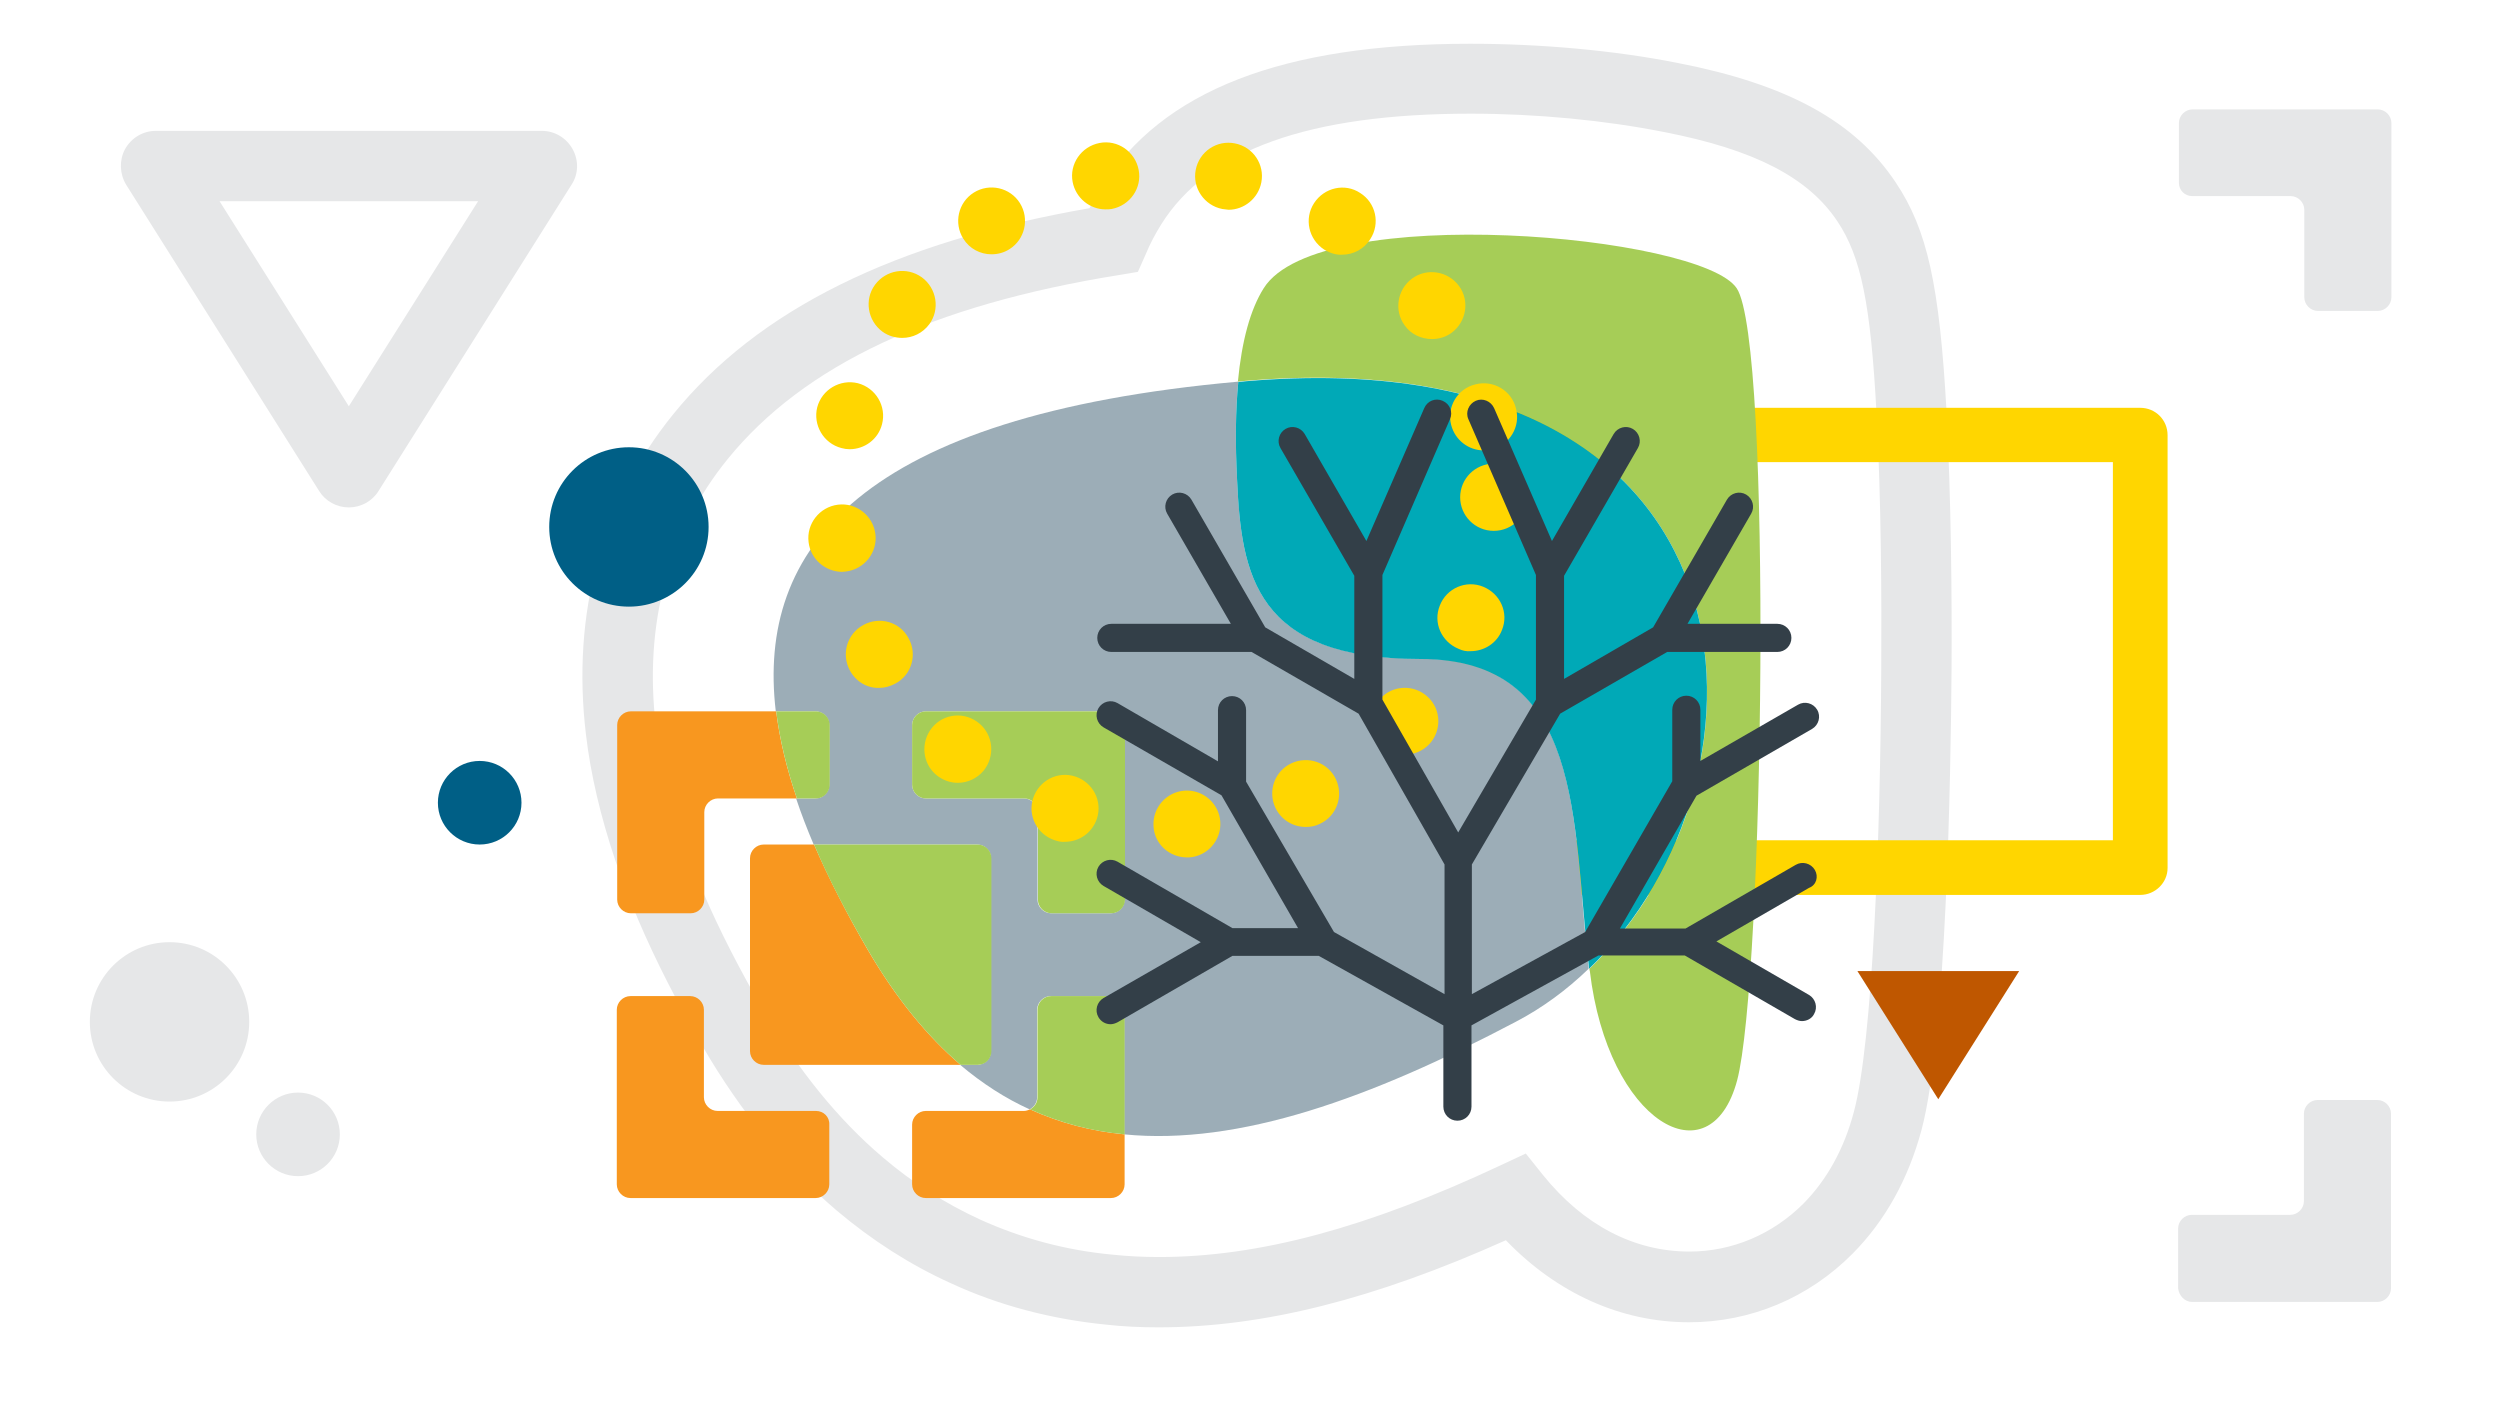 <?xml version="1.0" encoding="utf-8"?>
<!-- Generator: Adobe Illustrator 21.1.0, SVG Export Plug-In . SVG Version: 6.00 Build 0)  -->
<svg version="1.1" xmlns="http://www.w3.org/2000/svg" xmlns:xlink="http://www.w3.org/1999/xlink" x="0px" y="0px"
	 viewBox="0 0 640 360" style="enable-background:new 0 0 640 360;" xml:space="preserve">
<style type="text/css">
	.wb0{display:none;}
	.wb1{display:inline;}
	.wb2{fill:none;stroke:#E6E7E8;stroke-width:18;stroke-miterlimit:10;}
	.wb3{fill:#BF5700;}
	.wb4{fill:none;stroke:#E6E7E8;stroke-width:18;stroke-linejoin:round;stroke-miterlimit:10;}
	.wb5{fill:none;stroke:#FFD600;stroke-width:14;stroke-linecap:round;stroke-linejoin:round;stroke-miterlimit:10;}
	.wb6{fill:#A6CD57;}
	.wb7{fill:#9CADB7;}
	.wb8{fill:#00A9B7;}
	.wb9{fill:#F8971F;}
	.wb10{fill:#005F86;}
	.wb11{fill:#E6E7E8;}
	.wb12{fill:none;}
	.wb13{fill:none;stroke:#FFD600;stroke-width:17.156;stroke-linecap:round;stroke-miterlimit:10;stroke-dasharray:0,31.603;}
	.wb14{fill:#333F48;stroke:#333F48;stroke-width:6.202;stroke-linecap:round;stroke-linejoin:round;stroke-miterlimit:10;}
	.wb15{fill:none;stroke:#333F48;stroke-width:6.202;stroke-linecap:round;stroke-linejoin:round;stroke-miterlimit:10;}
	.wb16{fill:none;stroke:#333F48;stroke-width:7.2;stroke-linecap:round;stroke-linejoin:round;stroke-miterlimit:10;}
	.wb17{fill:#FFD600;}
	.wb18{display:inline;fill:#333F48;}
	.wb19{fill:#333F48;}
</style>
<g id="originals" class="wb0">
	<g class="wb1">
		<path class="wb2" d="M489.4,105.5c-1.7-30.2-4.4-43.3-11.5-53.9c-9-13.5-24.5-21.7-50.2-26.8c-15.6-3.1-33.8-4.7-51.3-4.7
			c-44.7,0-73.1,10.6-86.8,32.5c-1.7,2.8-3.3,5.7-4.6,8.8c-50.2,8-84.9,24.6-105.7,50.3c-16.7,20.6-23.8,46.6-20.3,75.2
			c1.2,9.7,3.5,19.9,7.1,30.3c1.6,4.8,3.5,9.7,5.6,14.7c4.3,10,9.7,20.6,16.1,31.6c9.3,15.9,20.1,29.2,32.3,39.5
			c8.3,7.1,17.5,12.9,27.1,17.3c11.5,5.2,23.9,8.5,36.9,9.8c4.1,0.4,8.4,0.6,12.7,0.6c26.7,0,56.1-7.8,91.3-24.4
			c11.7,14.5,27.3,23,44.6,23c13.4,0,26-5.3,35.5-14.9c7.2-7.2,12.3-16.5,15.2-27.6c6.3-23.6,7.2-94.7,7.3-115.9
			C490.7,153.4,490.6,127.8,489.4,105.5z"/>
		<polygon class="wb3" points="496.2,281.4 516.9,248.6 475.5,248.6 		"/>
		<polygon class="wb4" points="89.3,120.9 138.7,42.5 39.9,42.5 		"/>
		<rect x="345.6" y="111.4" class="wb5" width="171.2" height="110.8"/>
		<g>
			<path class="wb6" d="M444.6,73.8c-9.1-13.7-107.1-22.4-121.1,0c-3.4,5.4-5.6,13.4-6.6,23.9c0.6-0.1,1.2-0.1,1.9-0.2
				C453.5,86.1,458,198.9,406.9,248c0,0.2,0,0.4,0.1,0.6c4.6,38.8,30.8,53.7,37.7,28C451.5,250.9,453.8,87.6,444.6,73.8z"/>
			<path class="wb7" d="M363.5,168.6c-42.3,0-45.7-21.7-46.8-45.7c-0.5-9.7-0.4-18,0.3-25.2c-96.8,8.7-123.3,42.8-118.4,84.4h10.2
				c1.9,0,3.5,1.6,3.5,3.5v15.3c0,1.9-1.6,3.5-3.5,3.5h-5c1.3,3.9,2.8,7.8,4.5,11.8h41.9c1.9,0,3.5,1.6,3.5,3.5v49.4
				c0,1.9-1.6,3.5-3.5,3.5h-4.4c5.7,4.8,11.6,8.6,17.8,11.4c1.1-0.6,1.9-1.7,1.9-3.1v-22.4c0-1.9,1.6-3.5,3.5-3.5h15.3
				c1.9,0,3.5,1.6,3.5,3.5v31.9c29.4,2.9,63.2-9.3,100.2-28.8c6.9-3.6,13.1-8.2,18.7-13.6C402.4,209.3,405.6,168.6,363.5,168.6z
				 M287.9,230.3c0,1.9-1.6,3.5-3.5,3.5h-15.3c-1.9,0-3.5-1.6-3.5-3.5v-22.4c0-1.9-1.6-3.5-3.5-3.5H237c-1.9,0-3.5-1.6-3.5-3.5
				v-15.3c0-1.9,1.6-3.5,3.5-3.5h47.4c1.9,0,3.5,1.6,3.5,3.5V230.3z"/>
			<path class="wb8" d="M318.9,97.6c-0.6,0.1-1.2,0.1-1.9,0.2c-0.7,7.2-0.8,15.5-0.3,25.2c1.1,24,4.6,45.7,46.8,45.7
				c42,0,38.9,40.7,43.3,79.3C458,198.9,453.5,86.1,318.9,97.6z"/>
			<path class="wb9" d="M222.3,243.4c-5.3-9.1-10-18.2-13.9-27.2h-12.9c-1.9,0-3.5,1.6-3.5,3.5v49.4c0,1.9,1.6,3.5,3.5,3.5h50.4
				C237.4,265.3,229.5,255.7,222.3,243.4z"/>
			<path class="wb6" d="M253.8,269.1v-49.4c0-1.9-1.6-3.5-3.5-3.5h-41.9c3.8,9,8.6,18.1,13.9,27.2c7.2,12.3,15.1,21.9,23.6,29.2h4.4
				C252.3,272.6,253.8,271,253.8,269.1z"/>
			<path class="wb6" d="M284.4,182.1H237c-1.9,0-3.5,1.6-3.5,3.5v15.3c0,1.9,1.6,3.5,3.5,3.5h25.2c1.9,0,3.5,1.6,3.5,3.5v22.4
				c0,1.9,1.6,3.5,3.5,3.5h15.3c1.9,0,3.5-1.6,3.5-3.5v-44.7C287.9,183.7,286.3,182.1,284.4,182.1z"/>
			<path class="wb9" d="M208.9,284.4h-25.2c-1.9,0-3.5-1.6-3.5-3.5v-22.4c0-1.9-1.6-3.5-3.5-3.5h-15.3c-1.9,0-3.5,1.6-3.5,3.5v44.7
				c0,1.9,1.6,3.5,3.5,3.5h47.4c1.9,0,3.5-1.6,3.5-3.5v-15.3C212.4,285.9,210.8,284.4,208.9,284.4z"/>
			<path class="wb9" d="M161.5,182.1c-1.9,0-3.5,1.6-3.5,3.5v44.7c0,1.9,1.6,3.5,3.5,3.5h15.3c1.9,0,3.5-1.6,3.5-3.5v-22.4
				c0-1.9,1.6-3.5,3.5-3.5h20.2c-2.6-7.6-4.4-15-5.3-22.3H161.5z"/>
			<path class="wb6" d="M212.4,200.9v-15.3c0-1.9-1.6-3.5-3.5-3.5h-10.2c0.9,7.2,2.7,14.7,5.3,22.3h5
				C210.8,204.4,212.4,202.8,212.4,200.9z"/>
			<path class="wb9" d="M262.1,284.4H237c-1.9,0-3.5,1.6-3.5,3.5v15.3c0,1.9,1.6,3.5,3.5,3.5h47.4c1.9,0,3.5-1.6,3.5-3.5v-12.8
				c-8.4-0.8-16.5-2.9-24.2-6.4C263.2,284.2,262.7,284.4,262.1,284.4z"/>
			<path class="wb6" d="M284.4,255h-15.3c-1.9,0-3.5,1.6-3.5,3.5v22.4c0,1.4-0.8,2.5-1.9,3.1c7.7,3.5,15.7,5.6,24.2,6.4v-31.9
				C287.9,256.5,286.3,255,284.4,255z"/>
		</g>
		<circle class="wb10" cx="161" cy="134.9" r="20.4"/>
		<circle class="wb11" cx="43.4" cy="261.6" r="20.4"/>
		<circle class="wb10" cx="122.8" cy="205.5" r="10.7"/>
		<circle class="wb11" cx="76.3" cy="290.4" r="10.7"/>
		<rect class="wb12" width="640" height="360"/>
		<circle class="wb13" cx="298.6" cy="127.3" r="83.8"/>
		<g>
			<circle class="wb14" cx="412.1" cy="268.8" r="7.1"/>
			<circle class="wb14" cx="412.1" cy="197.3" r="10.3"/>
			<circle class="wb14" cx="329.7" cy="197.3" r="7.1"/>
			<circle class="wb14" cx="288.6" cy="197.3" r="7.1"/>
			<circle class="wb14" cx="391.5" cy="233.1" r="7.1"/>
			<circle class="wb14" cx="350.3" cy="233.1" r="9.2"/>
			<circle class="wb14" cx="391.5" cy="161.6" r="7.1"/>
			<circle class="wb14" cx="267.9" cy="161.6" r="9.6"/>
			<circle class="wb14" cx="350.3" cy="161.6" r="7.1"/>
			<circle class="wb14" cx="329.7" cy="125.9" r="7.1"/>
			<circle class="wb14" cx="288.5" cy="125.9" r="7.1"/>
			<circle class="wb14" cx="267.9" cy="90.2" r="7.1"/>
			<line class="wb15" x1="391.5" y1="233.1" x2="412.1" y2="268.8"/>
			<line class="wb15" x1="267.9" y1="90.2" x2="288.5" y2="125.9"/>
			<polyline class="wb15" points="350.4,161.6 329.8,125.9 288.5,125.9 267.9,161.6 288.5,197.3 329.8,197.3 			"/>
			<polygon class="wb15" points="391.5,161.6 350.3,161.6 329.7,197.3 350.3,233.1 391.5,233.1 412.1,197.3 			"/>
		</g>
		<g>
			<path class="wb11" d="M561.2,50.2h25.2c1.9,0,3.5,1.6,3.5,3.5v22.4c0,1.9,1.6,3.5,3.5,3.5h15.3c1.9,0,3.5-1.6,3.5-3.5V31.5
				c0-1.9-1.6-3.5-3.5-3.5h-47.4c-1.9,0-3.5,1.6-3.5,3.5v15.3C557.8,48.7,559.3,50.2,561.2,50.2z"/>
			<path class="wb11" d="M561.2,333.3h10.2h37.2c1.9,0,3.5-1.6,3.5-3.5v-44.7c0-1.9-1.6-3.5-3.5-3.5h-15.3c-1.9,0-3.5,1.6-3.5,3.5
				v22.4c0,1.9-1.6,3.5-3.5,3.5h-20.2h-5c-1.9,0-3.5,1.6-3.5,3.5v15.3C557.8,331.7,559.3,333.3,561.2,333.3z"/>
		</g>
	</g>
</g>
<g id="unexpanded" class="wb0">
	<g class="wb1">
		<path class="wb2" d="M489.4,105.5c-1.7-30.2-4.4-43.3-11.5-53.9c-9-13.5-24.5-21.7-50.2-26.8c-15.6-3.1-33.8-4.7-51.3-4.7
			c-44.7,0-73.1,10.6-86.8,32.5c-1.7,2.8-3.3,5.7-4.6,8.8c-50.2,8-84.9,24.6-105.7,50.3c-16.7,20.6-23.8,46.6-20.3,75.2
			c1.2,9.7,3.5,19.9,7.1,30.3c1.6,4.8,3.5,9.7,5.6,14.7c4.3,10,9.7,20.6,16.1,31.6c9.3,15.9,20.1,29.2,32.3,39.5
			c8.3,7.1,17.5,12.9,27.1,17.3c11.5,5.2,23.9,8.5,36.9,9.8c4.1,0.4,8.4,0.6,12.7,0.6c26.7,0,56.1-7.8,91.3-24.4
			c11.7,14.5,27.3,23,44.6,23c13.4,0,26-5.3,35.5-14.9c7.2-7.2,12.3-16.5,15.2-27.6c6.3-23.6,7.2-94.7,7.3-115.9
			C490.7,153.4,490.6,127.8,489.4,105.5z"/>
		<polygon class="wb3" points="496.2,281.4 516.9,248.6 475.5,248.6 		"/>
		<polygon class="wb4" points="89.3,120.9 138.7,42.5 39.9,42.5 		"/>
		<rect x="376.7" y="111.4" class="wb5" width="171.2" height="110.8"/>
		<g>
			<path class="wb6" d="M444.6,73.8c-9.1-13.7-107.1-22.4-121.1,0c-3.4,5.4-5.6,13.4-6.6,23.9c0.6-0.1,1.2-0.1,1.9-0.2
				C453.5,86.1,458,198.9,406.9,248c0,0.2,0,0.4,0.1,0.6c4.6,38.8,30.8,53.7,37.7,28C451.5,250.9,453.8,87.6,444.6,73.8z"/>
			<path class="wb7" d="M363.5,168.6c-42.3,0-45.7-21.7-46.8-45.7c-0.5-9.7-0.4-18,0.3-25.2c-96.8,8.7-123.3,42.8-118.4,84.4h10.2
				c1.9,0,3.5,1.6,3.5,3.5v15.3c0,1.9-1.6,3.5-3.5,3.5h-5c1.3,3.9,2.8,7.8,4.5,11.8h41.9c1.9,0,3.5,1.6,3.5,3.5v49.4
				c0,1.9-1.6,3.5-3.5,3.5h-4.4c5.7,4.8,11.6,8.6,17.8,11.4c1.1-0.6,1.9-1.7,1.9-3.1v-22.4c0-1.9,1.6-3.5,3.5-3.5h15.3
				c1.9,0,3.5,1.6,3.5,3.5v31.9c29.4,2.9,63.2-9.3,100.2-28.8c6.9-3.6,13.1-8.2,18.7-13.6C402.4,209.3,405.6,168.6,363.5,168.6z
				 M287.9,230.3c0,1.9-1.6,3.5-3.5,3.5h-15.3c-1.9,0-3.5-1.6-3.5-3.5v-22.4c0-1.9-1.6-3.5-3.5-3.5H237c-1.9,0-3.5-1.6-3.5-3.5
				v-15.3c0-1.9,1.6-3.5,3.5-3.5h47.4c1.9,0,3.5,1.6,3.5,3.5V230.3z"/>
			<path class="wb8" d="M318.9,97.6c-0.6,0.1-1.2,0.1-1.9,0.2c-0.7,7.2-0.8,15.5-0.3,25.2c1.1,24,4.6,45.7,46.8,45.7
				c42,0,38.9,40.7,43.3,79.3C458,198.9,453.5,86.1,318.9,97.6z"/>
			<path class="wb9" d="M222.3,243.4c-5.3-9.1-10-18.2-13.9-27.2h-12.9c-1.9,0-3.5,1.6-3.5,3.5v49.4c0,1.9,1.6,3.5,3.5,3.5h50.4
				C237.4,265.3,229.5,255.7,222.3,243.4z"/>
			<path class="wb6" d="M253.8,269.1v-49.4c0-1.9-1.6-3.5-3.5-3.5h-41.9c3.8,9,8.6,18.1,13.9,27.2c7.2,12.3,15.1,21.9,23.6,29.2h4.4
				C252.3,272.6,253.8,271,253.8,269.1z"/>
			<path class="wb6" d="M284.4,182.1H237c-1.9,0-3.5,1.6-3.5,3.5v15.3c0,1.9,1.6,3.5,3.5,3.5h25.2c1.9,0,3.5,1.6,3.5,3.5v22.4
				c0,1.9,1.6,3.5,3.5,3.5h15.3c1.9,0,3.5-1.6,3.5-3.5v-44.7C287.9,183.7,286.3,182.1,284.4,182.1z"/>
			<path class="wb9" d="M208.9,284.4h-25.2c-1.9,0-3.5-1.6-3.5-3.5v-22.4c0-1.9-1.6-3.5-3.5-3.5h-15.3c-1.9,0-3.5,1.6-3.5,3.5v44.7
				c0,1.9,1.6,3.5,3.5,3.5h47.4c1.9,0,3.5-1.6,3.5-3.5v-15.3C212.4,285.9,210.8,284.4,208.9,284.4z"/>
			<path class="wb9" d="M161.5,182.1c-1.9,0-3.5,1.6-3.5,3.5v44.7c0,1.9,1.6,3.5,3.5,3.5h15.3c1.9,0,3.5-1.6,3.5-3.5v-22.4
				c0-1.9,1.6-3.5,3.5-3.5h20.2c-2.6-7.6-4.4-15-5.3-22.3H161.5z"/>
			<path class="wb6" d="M212.4,200.9v-15.3c0-1.9-1.6-3.5-3.5-3.5h-10.2c0.9,7.2,2.7,14.7,5.3,22.3h5
				C210.8,204.4,212.4,202.8,212.4,200.9z"/>
			<path class="wb9" d="M262.1,284.4H237c-1.9,0-3.5,1.6-3.5,3.5v15.3c0,1.9,1.6,3.5,3.5,3.5h47.4c1.9,0,3.5-1.6,3.5-3.5v-12.8
				c-8.4-0.8-16.5-2.9-24.2-6.4C263.2,284.2,262.7,284.4,262.1,284.4z"/>
			<path class="wb6" d="M284.4,255h-15.3c-1.9,0-3.5,1.6-3.5,3.5v22.4c0,1.4-0.8,2.5-1.9,3.1c7.7,3.5,15.7,5.6,24.2,6.4v-31.9
				C287.9,256.5,286.3,255,284.4,255z"/>
		</g>
		<circle class="wb10" cx="161" cy="134.9" r="20.4"/>
		<circle class="wb11" cx="43.4" cy="261.6" r="20.4"/>
		<circle class="wb10" cx="122.8" cy="205.5" r="10.7"/>
		<circle class="wb11" cx="76.3" cy="290.4" r="10.7"/>
		<rect class="wb12" width="640" height="360"/>
		<circle class="wb13" cx="298.6" cy="127.3" r="83.8"/>
		<g>
			<path class="wb11" d="M561.2,50.2h25.2c1.9,0,3.5,1.6,3.5,3.5v22.4c0,1.9,1.6,3.5,3.5,3.5h15.3c1.9,0,3.5-1.6,3.5-3.5V31.5
				c0-1.9-1.6-3.5-3.5-3.5h-47.4c-1.9,0-3.5,1.6-3.5,3.5v15.3C557.8,48.7,559.3,50.2,561.2,50.2z"/>
			<path class="wb11" d="M561.2,333.3h10.2h37.2c1.9,0,3.5-1.6,3.5-3.5v-44.7c0-1.9-1.6-3.5-3.5-3.5h-15.3c-1.9,0-3.5,1.6-3.5,3.5
				v22.4c0,1.9-1.6,3.5-3.5,3.5h-20.2h-5c-1.9,0-3.5,1.6-3.5,3.5v15.3C557.8,331.7,559.3,333.3,561.2,333.3z"/>
		</g>
	</g>
	<g class="wb1">
		<g>
			<g>
				<g>
					<polyline class="wb16" points="445.2,129.7 425.8,163.3 454.9,163.3 					"/>
					<line class="wb16" x1="396.7" y1="180.1" x2="425.8" y2="163.3"/>
				</g>
				<g>
					<polyline class="wb16" points="379.1,106 396.7,146.5 416.1,112.9 					"/>
					<line class="wb16" x1="396.7" y1="180.1" x2="396.7" y2="146.5"/>
				</g>
			</g>
			<g>
				<g>
					<polyline class="wb16" points="301.8,129.7 321.2,163.3 284.3,163.3 					"/>
					<line class="wb16" x1="350.2" y1="180.1" x2="321.2" y2="163.3"/>
				</g>
				<g>
					<polyline class="wb16" points="367.9,106 350.2,146.5 330.9,112.9 					"/>
					<line class="wb16" x1="350.2" y1="180.1" x2="350.2" y2="146.5"/>
				</g>
			</g>
			<g>
				<polyline class="wb16" points="350.2,180.1 373.2,220.4 396.7,180.1 				"/>
				<line class="wb16" x1="373.2" y1="283.5" x2="373.2" y2="220.4"/>
			</g>
		</g>
		<g>
			<line class="wb16" x1="315.4" y1="201" x2="315.4" y2="181.7"/>
			<g>
				<line class="wb16" x1="315.4" y1="201" x2="284.3" y2="183.1"/>
			</g>
			<line class="wb16" x1="314.6" y1="241.3" x2="284.3" y2="258.8"/>
			<line class="wb16" x1="314.6" y1="241.3" x2="284.3" y2="223.8"/>
			<g>
				<polyline class="wb16" points="314.6,241.3 338.6,241.3 315.4,201 				"/>
				<line class="wb16" x1="373.2" y1="260.6" x2="338.6" y2="241.3"/>
			</g>
		</g>
		<g>
			<line class="wb16" x1="431.6" y1="201" x2="431.6" y2="181.7"/>
			<g>
				<line class="wb16" x1="431.6" y1="201" x2="462" y2="183.5"/>
			</g>
			<line class="wb16" x1="432.4" y1="241.3" x2="461.5" y2="258.1"/>
			<line class="wb16" x1="432.4" y1="241.3" x2="461.5" y2="224.5"/>
			<g>
				<polyline class="wb16" points="432.4,241.3 408.4,241.3 431.6,201 				"/>
				<line class="wb16" x1="373.2" y1="260.6" x2="408.4" y2="241.3"/>
			</g>
		</g>
	</g>
</g>
<g id="expanded" class="wb0">
	<g class="wb1">
		<g>
			<path class="wb11" d="M296.6,339.8c-4.6,0-9.1-0.2-13.5-0.7c-14-1.4-27.4-4.9-39.7-10.6c-10.4-4.7-20.2-11-29.2-18.6
				c-12.9-11-24.4-25-34.2-41.8c-6.6-11.3-12.2-22.3-16.6-32.6c-2.2-5.2-4.2-10.3-5.9-15.3c-3.7-11-6.3-21.9-7.5-32.2
				c-3.7-31,4-59.3,22.3-81.9C194,79.3,228.9,62,278.9,53.3c1-1.9,2-3.7,3.1-5.4c15.5-24.7,46.3-36.7,94.4-36.7
				c18,0,36.9,1.7,53,4.9c28.3,5.5,45.5,15,55.9,30.6c8.1,12.1,11.2,26.3,13,58.4c1.2,22.6,1.4,48.3,1.3,66
				c-0.2,27.6-1.3,94.2-7.7,118.2c-3.4,12.6-9.3,23.2-17.6,31.6c-11.3,11.4-26.2,17.6-41.9,17.6c-17.4,0-33.8-7.4-46.9-21
				C351.8,332.6,323.3,339.8,296.6,339.8z M376.5,29.1c-41.4,0-67.3,9.3-79.2,28.3c-1.5,2.4-2.9,5-4,7.7l-2,4.5l-4.8,0.8
				c-47.9,7.7-80.7,23.1-100.2,47.1c-15.2,18.7-21.5,42.4-18.4,68.4c1.1,9.1,3.3,18.7,6.7,28.5c1.6,4.6,3.4,9.3,5.4,14
				c4.1,9.6,9.4,19.9,15.6,30.6c8.8,15,19,27.6,30.3,37.2c7.7,6.6,16.1,11.9,25,16c10.6,4.8,22,7.9,34,9c3.8,0.4,7.8,0.6,11.8,0.6
				c25.6,0,53.4-7.5,87.5-23.5l6.4-3l4.4,5.5c10.4,12.9,23.4,19.6,37.5,19.6c10.9,0,21.3-4.4,29.2-12.3c6-6.1,10.4-14,12.9-23.5
				c4.8-17.9,6.8-70.5,7-113.7c0.1-17.4,0-42.8-1.2-64.9v0c-1.5-28.3-4-40.3-10-49.3c-7.5-11.3-21.3-18.4-44.4-22.9
				C410.9,30.8,393.4,29.1,376.5,29.1z"/>
		</g>
		<polygon class="wb3" points="496.2,281.4 516.9,248.6 475.5,248.6 		"/>
		<g>
			<path class="wb11" d="M89.3,129.9c-3.1,0-6-1.6-7.6-4.2L32.3,47.3c-1.7-2.8-1.8-6.3-0.3-9.1c1.6-2.9,4.6-4.7,7.9-4.7h98.8
				c3.3,0,6.3,1.8,7.9,4.7c1.6,2.9,1.5,6.4-0.3,9.1l-49.4,78.4C95.3,128.3,92.4,129.9,89.3,129.9z M56.2,51.5L89.3,104l33.1-52.5
				H56.2z"/>
		</g>
		<g>
			<path class="wb17" d="M547.9,229.1H376.7c-3.9,0-7-3.1-7-7V111.4c0-3.9,3.1-7,7-7h171.2c3.9,0,7,3.1,7,7v110.8
				C554.9,226,551.7,229.1,547.9,229.1z M383.7,215.1h157.2v-96.8H383.7V215.1z"/>
		</g>
		<g>
			<path class="wb6" d="M444.6,73.8c-9.1-13.7-107.1-22.4-121.1,0c-3.4,5.4-5.6,13.4-6.6,23.9c0.6-0.1,1.2-0.1,1.9-0.2
				C453.5,86.1,458,198.9,406.9,248c0,0.2,0,0.4,0.1,0.6c4.6,38.8,30.8,53.7,37.7,28C451.5,250.9,453.8,87.6,444.6,73.8z"/>
			<path class="wb7" d="M363.5,168.6c-42.3,0-45.7-21.7-46.8-45.7c-0.5-9.7-0.4-18,0.3-25.2c-96.8,8.7-123.3,42.8-118.4,84.4h10.2
				c1.9,0,3.5,1.6,3.5,3.5v15.3c0,1.9-1.6,3.5-3.5,3.5h-5c1.3,3.9,2.8,7.8,4.5,11.8h41.9c1.9,0,3.5,1.6,3.5,3.5v49.4
				c0,1.9-1.6,3.5-3.5,3.5h-4.4c5.7,4.8,11.6,8.6,17.8,11.4c1.1-0.6,1.9-1.7,1.9-3.1v-22.4c0-1.9,1.6-3.5,3.5-3.5h15.3
				c1.9,0,3.5,1.6,3.5,3.5v31.9c29.4,2.9,63.2-9.3,100.2-28.8c6.9-3.6,13.1-8.2,18.7-13.6C402.4,209.3,405.6,168.6,363.5,168.6z
				 M287.9,230.3c0,1.9-1.6,3.5-3.5,3.5h-15.3c-1.9,0-3.5-1.6-3.5-3.5v-22.4c0-1.9-1.6-3.5-3.5-3.5H237c-1.9,0-3.5-1.6-3.5-3.5
				v-15.3c0-1.9,1.6-3.5,3.5-3.5h47.4c1.9,0,3.5,1.6,3.5,3.5V230.3z"/>
			<path class="wb8" d="M318.9,97.6c-0.6,0.1-1.2,0.1-1.9,0.2c-0.7,7.2-0.8,15.5-0.3,25.2c1.1,24,4.6,45.7,46.8,45.7
				c42,0,38.9,40.7,43.3,79.3C458,198.9,453.5,86.1,318.9,97.6z"/>
			<path class="wb9" d="M222.3,243.4c-5.3-9.1-10-18.2-13.9-27.2h-12.9c-1.9,0-3.5,1.6-3.5,3.5v49.4c0,1.9,1.6,3.5,3.5,3.5h50.4
				C237.4,265.3,229.5,255.7,222.3,243.4z"/>
			<path class="wb6" d="M253.8,269.1v-49.4c0-1.9-1.6-3.5-3.5-3.5h-41.9c3.8,9,8.6,18.1,13.9,27.2c7.2,12.3,15.1,21.9,23.6,29.2h4.4
				C252.3,272.6,253.8,271,253.8,269.1z"/>
			<path class="wb6" d="M284.4,182.1H237c-1.9,0-3.5,1.6-3.5,3.5v15.3c0,1.9,1.6,3.5,3.5,3.5h25.2c1.9,0,3.5,1.6,3.5,3.5v22.4
				c0,1.9,1.6,3.5,3.5,3.5h15.3c1.9,0,3.5-1.6,3.5-3.5v-44.7C287.9,183.7,286.3,182.1,284.4,182.1z"/>
			<path class="wb9" d="M208.9,284.4h-25.2c-1.9,0-3.5-1.6-3.5-3.5v-22.4c0-1.9-1.6-3.5-3.5-3.5h-15.3c-1.9,0-3.5,1.6-3.5,3.5v44.7
				c0,1.9,1.6,3.5,3.5,3.5h47.4c1.9,0,3.5-1.6,3.5-3.5v-15.3C212.4,285.9,210.8,284.4,208.9,284.4z"/>
			<path class="wb9" d="M161.5,182.1c-1.9,0-3.5,1.6-3.5,3.5v44.7c0,1.9,1.6,3.5,3.5,3.5h15.3c1.9,0,3.5-1.6,3.5-3.5v-22.4
				c0-1.9,1.6-3.5,3.5-3.5h20.2c-2.6-7.6-4.4-15-5.3-22.3H161.5z"/>
			<path class="wb6" d="M212.4,200.9v-15.3c0-1.9-1.6-3.5-3.5-3.5h-10.2c0.9,7.2,2.7,14.7,5.3,22.3h5
				C210.8,204.4,212.4,202.8,212.4,200.9z"/>
			<path class="wb9" d="M262.1,284.4H237c-1.9,0-3.5,1.6-3.5,3.5v15.3c0,1.9,1.6,3.5,3.5,3.5h47.4c1.9,0,3.5-1.6,3.5-3.5v-12.8
				c-8.4-0.8-16.5-2.9-24.2-6.4C263.2,284.2,262.7,284.4,262.1,284.4z"/>
			<path class="wb6" d="M284.4,255h-15.3c-1.9,0-3.5,1.6-3.5,3.5v22.4c0,1.4-0.8,2.5-1.9,3.1c7.7,3.5,15.7,5.6,24.2,6.4v-31.9
				C287.9,256.5,286.3,255,284.4,255z"/>
		</g>
		<circle class="wb10" cx="161" cy="134.9" r="20.4"/>
		<circle class="wb11" cx="43.4" cy="261.6" r="20.4"/>
		<circle class="wb10" cx="122.8" cy="205.5" r="10.7"/>
		<circle class="wb11" cx="76.3" cy="290.4" r="10.7"/>
		<rect class="wb12" width="640" height="360"/>
		<g>
			<path class="wb17" d="M295.3,211.5c-0.3-4.7,3.3-8.8,8-9.1l0,0c4.7-0.3,8.8,3.3,9.1,8l0,0c0.3,4.7-3.3,8.8-8,9.1l0,0l0,0l0,0
				c-0.2,0-0.4,0-0.5,0l0,0C299.3,219.5,295.5,216,295.3,211.5z M270,215.1c-4.5-1.5-7-6.3-5.5-10.8l0,0c1.5-4.5,6.3-7,10.8-5.5l0,0
				c4.5,1.5,7,6.3,5.5,10.8l0,0c-1.2,3.6-4.5,5.9-8.2,5.9l0,0C271.8,215.6,270.9,215.4,270,215.1z M326.5,206.8
				c-2-4.3-0.2-9.4,4.1-11.4l0,0c4.3-2,9.4-0.2,11.4,4.1l0,0c2,4.3,0.2,9.4-4.1,11.4l0,0c-1.2,0.6-2.4,0.8-3.6,0.8l0,0
				C331,211.7,328,209.9,326.5,206.8z M239.7,198.4L239.7,198.4L239.7,198.4c-3.6-3-4.1-8.4-1.1-12.1l0,0c3-3.7,8.4-4.2,12.1-1.1
				l0,0c3.6,3,4.1,8.4,1.1,12.1l0,0c-1.7,2-4.1,3.1-6.6,3.1l0,0C243.2,200.4,241.3,199.7,239.7,198.4z M353.8,190.9
				c-3.5-3.2-3.6-8.7-0.4-12.1l0,0c3.2-3.5,8.7-3.6,12.1-0.4l0,0c3.5,3.2,3.6,8.7,0.4,12.1l0,0c-1.7,1.8-4,2.7-6.3,2.7l0,0
				C357.6,193.3,355.5,192.5,353.8,190.9z M217.6,171.7c-2.3-4.2-0.8-9.4,3.4-11.7l0,0c4.2-2.3,9.4-0.8,11.6,3.4l0,0
				c2.3,4.1,0.8,9.4-3.4,11.6l0,0c-1.3,0.7-2.7,1.1-4.1,1.1l0,0C222.1,176.2,219.2,174.6,217.6,171.7z M373.4,166.1
				c-4.4-1.8-6.6-6.7-4.8-11.1l0,0c1.7-4.4,6.7-6.6,11.1-4.8l0,0c4.4,1.8,6.6,6.7,4.8,11.1l0,0c-1.3,3.4-4.6,5.4-8,5.4l0,0
				C375.5,166.8,374.4,166.6,373.4,166.1z M207,138.8c-0.6-4.7,2.8-9,7.5-9.6l0,0c4.7-0.6,9,2.8,9.6,7.5l0,0c0.6,4.7-2.8,9-7.5,9.6
				l0,0c-0.4,0-0.7,0.1-1.1,0.1l0,0C211.2,146.3,207.5,143.1,207,138.8z M373.8,127.3L373.8,127.3c0-4.7,3.8-8.6,8.6-8.6l0,0
				c4.7,0,8.6,3.8,8.6,8.6l0,0l0,0l0,0c0,4.7-3.8,8.6-8.6,8.6l0,0C377.6,135.9,373.8,132,373.8,127.3z M371.5,108.8
				c-1.2-4.6,1.6-9.3,6.2-10.4l0,0c4.6-1.2,9.3,1.6,10.4,6.2l0,0c0,0,0,0,0,0l0,0c1.2,4.6-1.6,9.3-6.2,10.4l0,0
				c-0.7,0.2-1.4,0.3-2.1,0.3l0,0C376,115.3,372.5,112.7,371.5,108.8z M215.4,114.7c-4.6-1.2-7.3-5.9-6.2-10.4l0,0l0,0l0,0
				c1.2-4.6,5.9-7.3,10.4-6.2l0,0c4.6,1.2,7.4,5.9,6.2,10.5l0,0c-1,3.9-4.5,6.4-8.3,6.4l0,0C216.8,115,216.1,114.9,215.4,114.7z
				 M359.6,83.3c-2.8-3.8-1.9-9.2,1.9-12l0,0c3.8-2.8,9.2-1.9,12,1.9l0,0c2.8,3.8,1.9,9.2-1.9,12l0,0c-1.5,1.1-3.3,1.6-5,1.6l0,0
				C363.9,86.8,361.2,85.6,359.6,83.3z M225.9,84.9c-3.8-2.8-4.7-8.2-1.9-12l0,0c2.8-3.8,8.1-4.7,12-1.9l0,0c3.8,2.8,4.7,8.2,1.9,12
				l0,0c-1.7,2.3-4.3,3.5-6.9,3.5l0,0C229.2,86.5,227.4,86,225.9,84.9z M339,63.9c-4-2.6-5.2-7.9-2.6-11.9l0,0
				c2.6-4,7.9-5.2,11.8-2.6l0,0c4,2.5,5.2,7.8,2.6,11.8l0,0c-1.6,2.6-4.4,4-7.2,4l0,0C342.1,65.3,340.5,64.8,339,63.9z M246.6,61.1
				c-2.5-4-1.3-9.3,2.7-11.8l0,0c4-2.5,9.3-1.3,11.8,2.7l0,0c2.5,4,1.3,9.3-2.7,11.8l0,0c-1.4,0.9-3,1.3-4.6,1.3l0,0
				C251,65.1,248.2,63.7,246.6,61.1z M312.9,53.5c-4.6-0.9-7.7-5.4-6.8-10l0,0c0.9-4.7,5.4-7.7,10-6.8l0,0c4.7,0.9,7.7,5.4,6.8,10
				l0,0c-0.8,4.1-4.4,7-8.4,7l0,0C314,53.6,313.4,53.6,312.9,53.5z M274.6,46.6c-0.9-4.6,2.2-9.1,6.9-10l0,0c4.6-0.9,9.1,2.2,10,6.9
				l0,0c0.9,4.6-2.2,9.1-6.9,10l0,0c-0.5,0.1-1.1,0.1-1.6,0.1l0,0C279,53.6,275.4,50.7,274.6,46.6z"/>
		</g>
		<g>
			<path class="wb11" d="M561.2,50.2h25.2c1.9,0,3.5,1.6,3.5,3.5v22.4c0,1.9,1.6,3.5,3.5,3.5h15.3c1.9,0,3.5-1.6,3.5-3.5V31.5
				c0-1.9-1.6-3.5-3.5-3.5h-47.4c-1.9,0-3.5,1.6-3.5,3.5v15.3C557.8,48.7,559.3,50.2,561.2,50.2z"/>
			<path class="wb11" d="M561.2,333.3h10.2h37.2c1.9,0,3.5-1.6,3.5-3.5v-44.7c0-1.9-1.6-3.5-3.5-3.5h-15.3c-1.9,0-3.5,1.6-3.5,3.5
				v22.4c0,1.9-1.6,3.5-3.5,3.5h-20.2h-5c-1.9,0-3.5,1.6-3.5,3.5v15.3C557.8,331.7,559.3,333.3,561.2,333.3z"/>
		</g>
	</g>
	<path class="wb18" d="M464.6,222.7c-1-1.7-3.2-2.3-4.9-1.3l-28.2,16.3h-16.8l19.6-34l29.6-17.1c1.7-1,2.3-3.2,1.3-4.9
		c-1-1.7-3.2-2.3-4.9-1.3l-25,14.4v-13.1c0-2-1.6-3.6-3.6-3.6s-3.6,1.6-3.6,3.6v18.3l-22.3,38.6l-29,15.9v-33.2l22.6-38.6l27.4-15.8
		h28.2c2,0,3.6-1.6,3.6-3.6s-1.6-3.6-3.6-3.6H432l16.3-28.2c1-1.7,0.4-3.9-1.3-4.9c-1.7-1-3.9-0.4-4.9,1.3l-18.9,32.7l-22.8,13.2
		v-26.4l18.9-32.7c1-1.7,0.4-3.9-1.3-4.9c-1.7-1-3.9-0.4-4.9,1.3l-15.8,27.4l-14.8-34c-0.8-1.8-2.9-2.7-4.7-1.9
		c-1.8,0.8-2.7,2.9-1.9,4.7l17.3,39.9v31.9l-19.9,34l-19.4-34v-31.9l17.3-39.9c0.8-1.8,0-3.9-1.9-4.7c-1.8-0.8-3.9,0-4.7,1.9
		l-14.8,34L334,111.1c-1-1.7-3.2-2.3-4.9-1.3c-1.7,1-2.3,3.2-1.3,4.9l18.9,32.7v26.4l-22.8-13.2l-18.9-32.7c-1-1.7-3.2-2.3-4.9-1.3
		c-1.7,1-2.3,3.2-1.3,4.9l16.3,28.2h-30.6c-2,0-3.6,1.6-3.6,3.6s1.6,3.6,3.6,3.6h35.9l27.4,15.8l22,38.6v33.2l-28.3-15.9L319,200.1
		v-18.3c0-2-1.6-3.6-3.6-3.6s-3.6,1.6-3.6,3.6v13.1L286.1,180c-1.7-1-3.9-0.4-4.9,1.3c-1,1.7-0.4,3.9,1.3,4.9l30.2,17.4l19.6,34
		h-16.8l-29.4-17c-1.7-1-3.9-0.4-4.9,1.3c-1,1.7-0.4,3.9,1.3,4.9l24.9,14.4l-24.9,14.3c-1.7,1-2.3,3.2-1.3,4.9
		c0.7,1.2,1.9,1.8,3.1,1.8c0.6,0,1.2-0.2,1.8-0.5l29.4-17h22.1l31.9,17.8v20.8c0,2,1.6,3.6,3.6,3.6s3.6-1.6,3.6-3.6v-20.8l32.5-17.9
		h22.1l28.2,16.3c0.6,0.3,1.2,0.5,1.8,0.5c1.2,0,2.5-0.6,3.1-1.8c1-1.7,0.4-3.9-1.3-4.9l-23.7-13.7l23.7-13.7
		C465,226.6,465.6,224.4,464.6,222.7z"/>
</g>
<g id="expanded_copy">
	<g>
		<g>
			<path class="wb11" d="M296.6,339.8c-4.6,0-9.1-0.2-13.5-0.7c-14-1.4-27.4-4.9-39.7-10.6c-10.4-4.7-20.2-11-29.2-18.6
				c-12.9-11-24.4-25-34.2-41.8c-6.6-11.3-12.2-22.3-16.6-32.6c-2.2-5.2-4.2-10.3-5.9-15.3c-3.7-11-6.3-21.9-7.5-32.2
				c-3.7-31,4-59.3,22.3-81.9C194,79.3,228.9,62,278.9,53.3c1-1.9,2-3.7,3.1-5.4c15.5-24.7,46.3-36.7,94.4-36.7
				c18,0,36.9,1.7,53,4.9c28.3,5.5,45.5,15,55.9,30.6c8.1,12.1,11.2,26.3,13,58.4c1.2,22.6,1.4,48.3,1.3,66
				c-0.2,27.6-1.3,94.2-7.7,118.2c-3.4,12.6-9.3,23.2-17.6,31.6c-11.3,11.4-26.2,17.6-41.9,17.6c-17.4,0-33.8-7.4-46.9-21
				C351.8,332.6,323.3,339.8,296.6,339.8z M376.5,29.1c-41.4,0-67.3,9.3-79.2,28.3c-1.5,2.4-2.9,5-4,7.7l-2,4.5l-4.8,0.8
				c-47.9,7.7-80.7,23.1-100.2,47.1c-15.2,18.7-21.5,42.4-18.4,68.4c1.1,9.1,3.3,18.7,6.7,28.5c1.6,4.6,3.4,9.3,5.4,14
				c4.1,9.6,9.4,19.9,15.6,30.6c8.8,15,19,27.6,30.3,37.2c7.7,6.6,16.1,11.9,25,16c10.6,4.8,22,7.9,34,9c3.8,0.4,7.8,0.6,11.8,0.6
				c25.6,0,53.4-7.5,87.5-23.5l6.4-3l4.4,5.5c10.4,12.9,23.4,19.6,37.5,19.6c10.9,0,21.3-4.4,29.2-12.3c6-6.1,10.4-14,12.9-23.5
				c4.8-17.9,6.8-70.5,7-113.7c0.1-17.4,0-42.8-1.2-64.9v0c-1.5-28.3-4-40.3-10-49.3c-7.5-11.3-21.3-18.4-44.4-22.9
				C410.9,30.8,393.4,29.1,376.5,29.1z"/>
		</g>
		<polygon class="wb3" points="496.2,281.4 516.9,248.6 475.5,248.6 		"/>
		<g>
			<path class="wb11" d="M89.3,129.9c-3.1,0-6-1.6-7.6-4.2L32.3,47.3c-1.7-2.8-1.8-6.3-0.3-9.1c1.6-2.9,4.6-4.7,7.9-4.7h98.8
				c3.3,0,6.3,1.8,7.9,4.7c1.6,2.9,1.5,6.4-0.3,9.1l-49.4,78.4C95.3,128.3,92.4,129.9,89.3,129.9z M56.2,51.5L89.3,104l33.1-52.5
				H56.2z"/>
		</g>
		<g>
			<path class="wb17" d="M547.9,229.1H376.7c-3.9,0-7-3.1-7-7V111.4c0-3.9,3.1-7,7-7h171.2c3.9,0,7,3.1,7,7v110.8
				C554.9,226,551.7,229.1,547.9,229.1z M383.7,215.1h157.2v-96.8H383.7V215.1z"/>
		</g>
		<g>
			<path class="wb6" d="M444.6,73.8c-9.1-13.7-107.1-22.4-121.1,0c-3.4,5.4-5.6,13.4-6.6,23.9c0.6-0.1,1.2-0.1,1.9-0.2
				C453.5,86.1,458,198.9,406.9,248c0,0.2,0,0.4,0.1,0.6c4.6,38.8,30.8,53.7,37.7,28C451.5,250.9,453.8,87.6,444.6,73.8z"/>
			<path class="wb7" d="M363.5,168.6c-42.3,0-45.7-21.7-46.8-45.7c-0.5-9.7-0.4-18,0.3-25.2c-96.8,8.7-123.3,42.8-118.4,84.4h10.2
				c1.9,0,3.5,1.6,3.5,3.5v15.3c0,1.9-1.6,3.5-3.5,3.5h-5c1.3,3.9,2.8,7.8,4.5,11.8h41.9c1.9,0,3.5,1.6,3.5,3.5v49.4
				c0,1.9-1.6,3.5-3.5,3.5h-4.4c5.7,4.8,11.6,8.6,17.8,11.4c1.1-0.6,1.9-1.7,1.9-3.1v-22.4c0-1.9,1.6-3.5,3.5-3.5h15.3
				c1.9,0,3.5,1.6,3.5,3.5v31.9c29.4,2.9,63.2-9.3,100.2-28.8c6.9-3.6,13.1-8.2,18.7-13.6C402.4,209.3,405.6,168.6,363.5,168.6z
				 M287.9,230.3c0,1.9-1.6,3.5-3.5,3.5h-15.3c-1.9,0-3.5-1.6-3.5-3.5v-22.4c0-1.9-1.6-3.5-3.5-3.5H237c-1.9,0-3.5-1.6-3.5-3.5
				v-15.3c0-1.9,1.6-3.5,3.5-3.5h47.4c1.9,0,3.5,1.6,3.5,3.5V230.3z"/>
			<path class="wb8" d="M318.9,97.6c-0.6,0.1-1.2,0.1-1.9,0.2c-0.7,7.2-0.8,15.5-0.3,25.2c1.1,24,4.6,45.7,46.8,45.7
				c42,0,38.9,40.7,43.3,79.3C458,198.9,453.5,86.1,318.9,97.6z"/>
			<path class="wb9" d="M222.3,243.4c-5.3-9.1-10-18.2-13.9-27.2h-12.9c-1.9,0-3.5,1.6-3.5,3.5v49.4c0,1.9,1.6,3.5,3.5,3.5h50.4
				C237.4,265.3,229.5,255.7,222.3,243.4z"/>
			<path class="wb6" d="M253.8,269.1v-49.4c0-1.9-1.6-3.5-3.5-3.5h-41.9c3.8,9,8.6,18.1,13.9,27.2c7.2,12.3,15.1,21.9,23.6,29.2h4.4
				C252.3,272.6,253.8,271,253.8,269.1z"/>
			<path class="wb6" d="M284.4,182.1H237c-1.9,0-3.5,1.6-3.5,3.5v15.3c0,1.9,1.6,3.5,3.5,3.5h25.2c1.9,0,3.5,1.6,3.5,3.5v22.4
				c0,1.9,1.6,3.5,3.5,3.5h15.3c1.9,0,3.5-1.6,3.5-3.5v-44.7C287.9,183.7,286.3,182.1,284.4,182.1z"/>
			<path class="wb9" d="M208.9,284.4h-25.2c-1.9,0-3.5-1.6-3.5-3.5v-22.4c0-1.9-1.6-3.5-3.5-3.5h-15.3c-1.9,0-3.5,1.6-3.5,3.5v44.7
				c0,1.9,1.6,3.5,3.5,3.5h47.4c1.9,0,3.5-1.6,3.5-3.5v-15.3C212.4,285.9,210.8,284.4,208.9,284.4z"/>
			<path class="wb9" d="M161.5,182.1c-1.9,0-3.5,1.6-3.5,3.5v44.7c0,1.9,1.6,3.5,3.5,3.5h15.3c1.9,0,3.5-1.6,3.5-3.5v-22.4
				c0-1.9,1.6-3.5,3.5-3.5h20.2c-2.6-7.6-4.4-15-5.3-22.3H161.5z"/>
			<path class="wb6" d="M212.4,200.9v-15.3c0-1.9-1.6-3.5-3.5-3.5h-10.2c0.9,7.2,2.7,14.7,5.3,22.3h5
				C210.8,204.4,212.4,202.8,212.4,200.9z"/>
			<path class="wb9" d="M262.1,284.4H237c-1.9,0-3.5,1.6-3.5,3.5v15.3c0,1.9,1.6,3.5,3.5,3.5h47.4c1.9,0,3.5-1.6,3.5-3.5v-12.8
				c-8.4-0.8-16.5-2.9-24.2-6.4C263.2,284.2,262.7,284.4,262.1,284.4z"/>
			<path class="wb6" d="M284.4,255h-15.3c-1.9,0-3.5,1.6-3.5,3.5v22.4c0,1.4-0.8,2.5-1.9,3.1c7.7,3.5,15.7,5.6,24.2,6.4v-31.9
				C287.9,256.5,286.3,255,284.4,255z"/>
		</g>
		<circle class="wb10" cx="161" cy="134.9" r="20.4"/>
		<circle class="wb11" cx="43.4" cy="261.6" r="20.4"/>
		<circle class="wb10" cx="122.8" cy="205.5" r="10.7"/>
		<circle class="wb11" cx="76.3" cy="290.4" r="10.7"/>
		<g>
			<path class="wb17" d="M295.3,211.5c-0.3-4.7,3.3-8.8,8-9.1l0,0c4.7-0.3,8.8,3.3,9.1,8l0,0c0.3,4.7-3.3,8.8-8,9.1l0,0l0,0l0,0
				c-0.2,0-0.4,0-0.5,0l0,0C299.3,219.5,295.5,216,295.3,211.5z M270,215.1c-4.5-1.5-7-6.3-5.5-10.8l0,0c1.5-4.5,6.3-7,10.8-5.5l0,0
				c4.5,1.5,7,6.3,5.5,10.8l0,0c-1.2,3.6-4.5,5.9-8.2,5.9l0,0C271.8,215.6,270.9,215.4,270,215.1z M326.5,206.8
				c-2-4.3-0.2-9.4,4.1-11.4l0,0c4.3-2,9.4-0.2,11.4,4.1l0,0c2,4.3,0.2,9.4-4.1,11.4l0,0c-1.2,0.6-2.4,0.8-3.6,0.8l0,0
				C331,211.7,328,209.9,326.5,206.8z M239.7,198.4L239.7,198.4L239.7,198.4c-3.6-3-4.1-8.4-1.1-12.1l0,0c3-3.7,8.4-4.2,12.1-1.1
				l0,0c3.6,3,4.1,8.4,1.1,12.1l0,0c-1.7,2-4.1,3.1-6.6,3.1l0,0C243.2,200.4,241.3,199.7,239.7,198.4z M353.8,190.9
				c-3.5-3.2-3.6-8.7-0.4-12.1l0,0c3.2-3.5,8.7-3.6,12.1-0.4l0,0c3.5,3.2,3.6,8.7,0.4,12.1l0,0c-1.7,1.8-4,2.7-6.3,2.7l0,0
				C357.6,193.3,355.5,192.5,353.8,190.9z M217.6,171.7c-2.3-4.2-0.8-9.4,3.4-11.7l0,0c4.2-2.3,9.4-0.8,11.6,3.4l0,0
				c2.3,4.1,0.8,9.4-3.4,11.6l0,0c-1.3,0.7-2.7,1.1-4.1,1.1l0,0C222.1,176.2,219.2,174.6,217.6,171.7z M373.4,166.1
				c-4.4-1.8-6.6-6.7-4.8-11.1l0,0c1.7-4.4,6.7-6.6,11.1-4.8l0,0c4.4,1.8,6.6,6.7,4.8,11.1l0,0c-1.3,3.4-4.6,5.4-8,5.4l0,0
				C375.5,166.8,374.4,166.6,373.4,166.1z M207,138.8c-0.6-4.7,2.8-9,7.5-9.6l0,0c4.7-0.6,9,2.8,9.6,7.5l0,0c0.6,4.7-2.8,9-7.5,9.6
				l0,0c-0.4,0-0.7,0.1-1.1,0.1l0,0C211.2,146.3,207.5,143.1,207,138.8z M373.8,127.3L373.8,127.3c0-4.7,3.8-8.6,8.6-8.6l0,0
				c4.7,0,8.6,3.8,8.6,8.6l0,0l0,0l0,0c0,4.7-3.8,8.6-8.6,8.6l0,0C377.6,135.9,373.8,132,373.8,127.3z M371.5,108.8
				c-1.2-4.6,1.6-9.3,6.2-10.4l0,0c4.6-1.2,9.3,1.6,10.4,6.2l0,0c0,0,0,0,0,0l0,0c1.2,4.6-1.6,9.3-6.2,10.4l0,0
				c-0.7,0.2-1.4,0.3-2.1,0.3l0,0C376,115.3,372.5,112.7,371.5,108.8z M215.4,114.7c-4.6-1.2-7.3-5.9-6.2-10.4l0,0l0,0l0,0
				c1.2-4.6,5.9-7.3,10.4-6.2l0,0c4.6,1.2,7.4,5.9,6.2,10.5l0,0c-1,3.9-4.5,6.4-8.3,6.4l0,0C216.8,115,216.1,114.9,215.4,114.7z
				 M359.6,83.3c-2.8-3.8-1.9-9.2,1.9-12l0,0c3.8-2.8,9.2-1.9,12,1.9l0,0c2.8,3.8,1.9,9.2-1.9,12l0,0c-1.5,1.1-3.3,1.6-5,1.6l0,0
				C363.9,86.8,361.2,85.6,359.6,83.3z M225.9,84.9c-3.8-2.8-4.7-8.2-1.9-12l0,0c2.8-3.8,8.1-4.7,12-1.9l0,0c3.8,2.8,4.7,8.2,1.9,12
				l0,0c-1.7,2.3-4.3,3.5-6.9,3.5l0,0C229.2,86.5,227.4,86,225.9,84.9z M339,63.9c-4-2.6-5.2-7.9-2.6-11.9l0,0
				c2.6-4,7.9-5.2,11.8-2.6l0,0c4,2.5,5.2,7.8,2.6,11.8l0,0c-1.6,2.6-4.4,4-7.2,4l0,0C342.1,65.3,340.5,64.8,339,63.9z M246.6,61.1
				c-2.5-4-1.3-9.3,2.7-11.8l0,0c4-2.5,9.3-1.3,11.8,2.7l0,0c2.5,4,1.3,9.3-2.7,11.8l0,0c-1.4,0.9-3,1.3-4.6,1.3l0,0
				C251,65.1,248.2,63.7,246.6,61.1z M312.9,53.5c-4.6-0.9-7.7-5.4-6.8-10l0,0c0.9-4.7,5.4-7.7,10-6.8l0,0c4.7,0.9,7.7,5.4,6.8,10
				l0,0c-0.8,4.1-4.4,7-8.4,7l0,0C314,53.6,313.4,53.6,312.9,53.5z M274.6,46.6c-0.9-4.6,2.2-9.1,6.9-10l0,0c4.6-0.9,9.1,2.2,10,6.9
				l0,0c0.9,4.6-2.2,9.1-6.9,10l0,0c-0.5,0.1-1.1,0.1-1.6,0.1l0,0C279,53.6,275.4,50.7,274.6,46.6z"/>
		</g>
		<g>
			<path class="wb11" d="M561.2,50.2h25.2c1.9,0,3.5,1.6,3.5,3.5v22.4c0,1.9,1.6,3.5,3.5,3.5h15.3c1.9,0,3.5-1.6,3.5-3.5V31.5
				c0-1.9-1.6-3.5-3.5-3.5h-47.4c-1.9,0-3.5,1.6-3.5,3.5v15.3C557.8,48.7,559.3,50.2,561.2,50.2z"/>
			<path class="wb11" d="M561.2,333.3h10.2h37.2c1.9,0,3.5-1.6,3.5-3.5v-44.7c0-1.9-1.6-3.5-3.5-3.5h-15.3c-1.9,0-3.5,1.6-3.5,3.5
				v22.4c0,1.9-1.6,3.5-3.5,3.5h-20.2h-5c-1.9,0-3.5,1.6-3.5,3.5v15.3C557.8,331.7,559.3,333.3,561.2,333.3z"/>
		</g>
	</g>
	<path class="wb19" d="M464.6,222.7c-1-1.7-3.2-2.3-4.9-1.3l-28.2,16.3h-16.8l19.6-34l29.6-17.1c1.7-1,2.3-3.2,1.3-4.9
		c-1-1.7-3.2-2.3-4.9-1.3l-25,14.4v-13.1c0-2-1.6-3.6-3.6-3.6s-3.6,1.6-3.6,3.6v18.3l-22.3,38.6l-29,15.9v-33.2l22.6-38.6l27.4-15.8
		h28.2c2,0,3.6-1.6,3.6-3.6s-1.6-3.6-3.6-3.6H432l16.3-28.2c1-1.7,0.4-3.9-1.3-4.9c-1.7-1-3.9-0.4-4.9,1.3l-18.9,32.7l-22.8,13.2
		v-26.4l18.9-32.7c1-1.7,0.4-3.9-1.3-4.9c-1.7-1-3.9-0.4-4.9,1.3l-15.8,27.4l-14.8-34c-0.8-1.8-2.9-2.7-4.7-1.9
		c-1.8,0.8-2.7,2.9-1.9,4.7l17.3,39.9v31.9l-19.9,34l-19.4-34v-31.9l17.3-39.9c0.8-1.8,0-3.9-1.9-4.7c-1.8-0.8-3.9,0-4.7,1.9
		l-14.8,34L334,111.1c-1-1.7-3.2-2.3-4.9-1.3c-1.7,1-2.3,3.2-1.3,4.9l18.9,32.7v26.4l-22.8-13.2l-18.9-32.7c-1-1.7-3.2-2.3-4.9-1.3
		c-1.7,1-2.3,3.2-1.3,4.9l16.3,28.2h-30.6c-2,0-3.6,1.6-3.6,3.6s1.6,3.6,3.6,3.6h35.9l27.4,15.8l22,38.6v33.2l-28.3-15.9L319,200.1
		v-18.3c0-2-1.6-3.6-3.6-3.6s-3.6,1.6-3.6,3.6v13.1L286.1,180c-1.7-1-3.9-0.4-4.9,1.3c-1,1.7-0.4,3.9,1.3,4.9l30.2,17.4l19.6,34
		h-16.8l-29.4-17c-1.7-1-3.9-0.4-4.9,1.3c-1,1.7-0.4,3.9,1.3,4.9l24.9,14.4l-24.9,14.3c-1.7,1-2.3,3.2-1.3,4.9
		c0.7,1.2,1.9,1.8,3.1,1.8c0.6,0,1.2-0.2,1.8-0.5l29.4-17h22.1l31.9,17.8v20.8c0,2,1.6,3.6,3.6,3.6s3.6-1.6,3.6-3.6v-20.8l32.5-17.9
		h22.1l28.2,16.3c0.6,0.3,1.2,0.5,1.8,0.5c1.2,0,2.5-0.6,3.1-1.8c1-1.7,0.4-3.9-1.3-4.9l-23.7-13.7l23.7-13.7
		C465,226.6,465.6,224.4,464.6,222.7z"/>
</g>
</svg>
